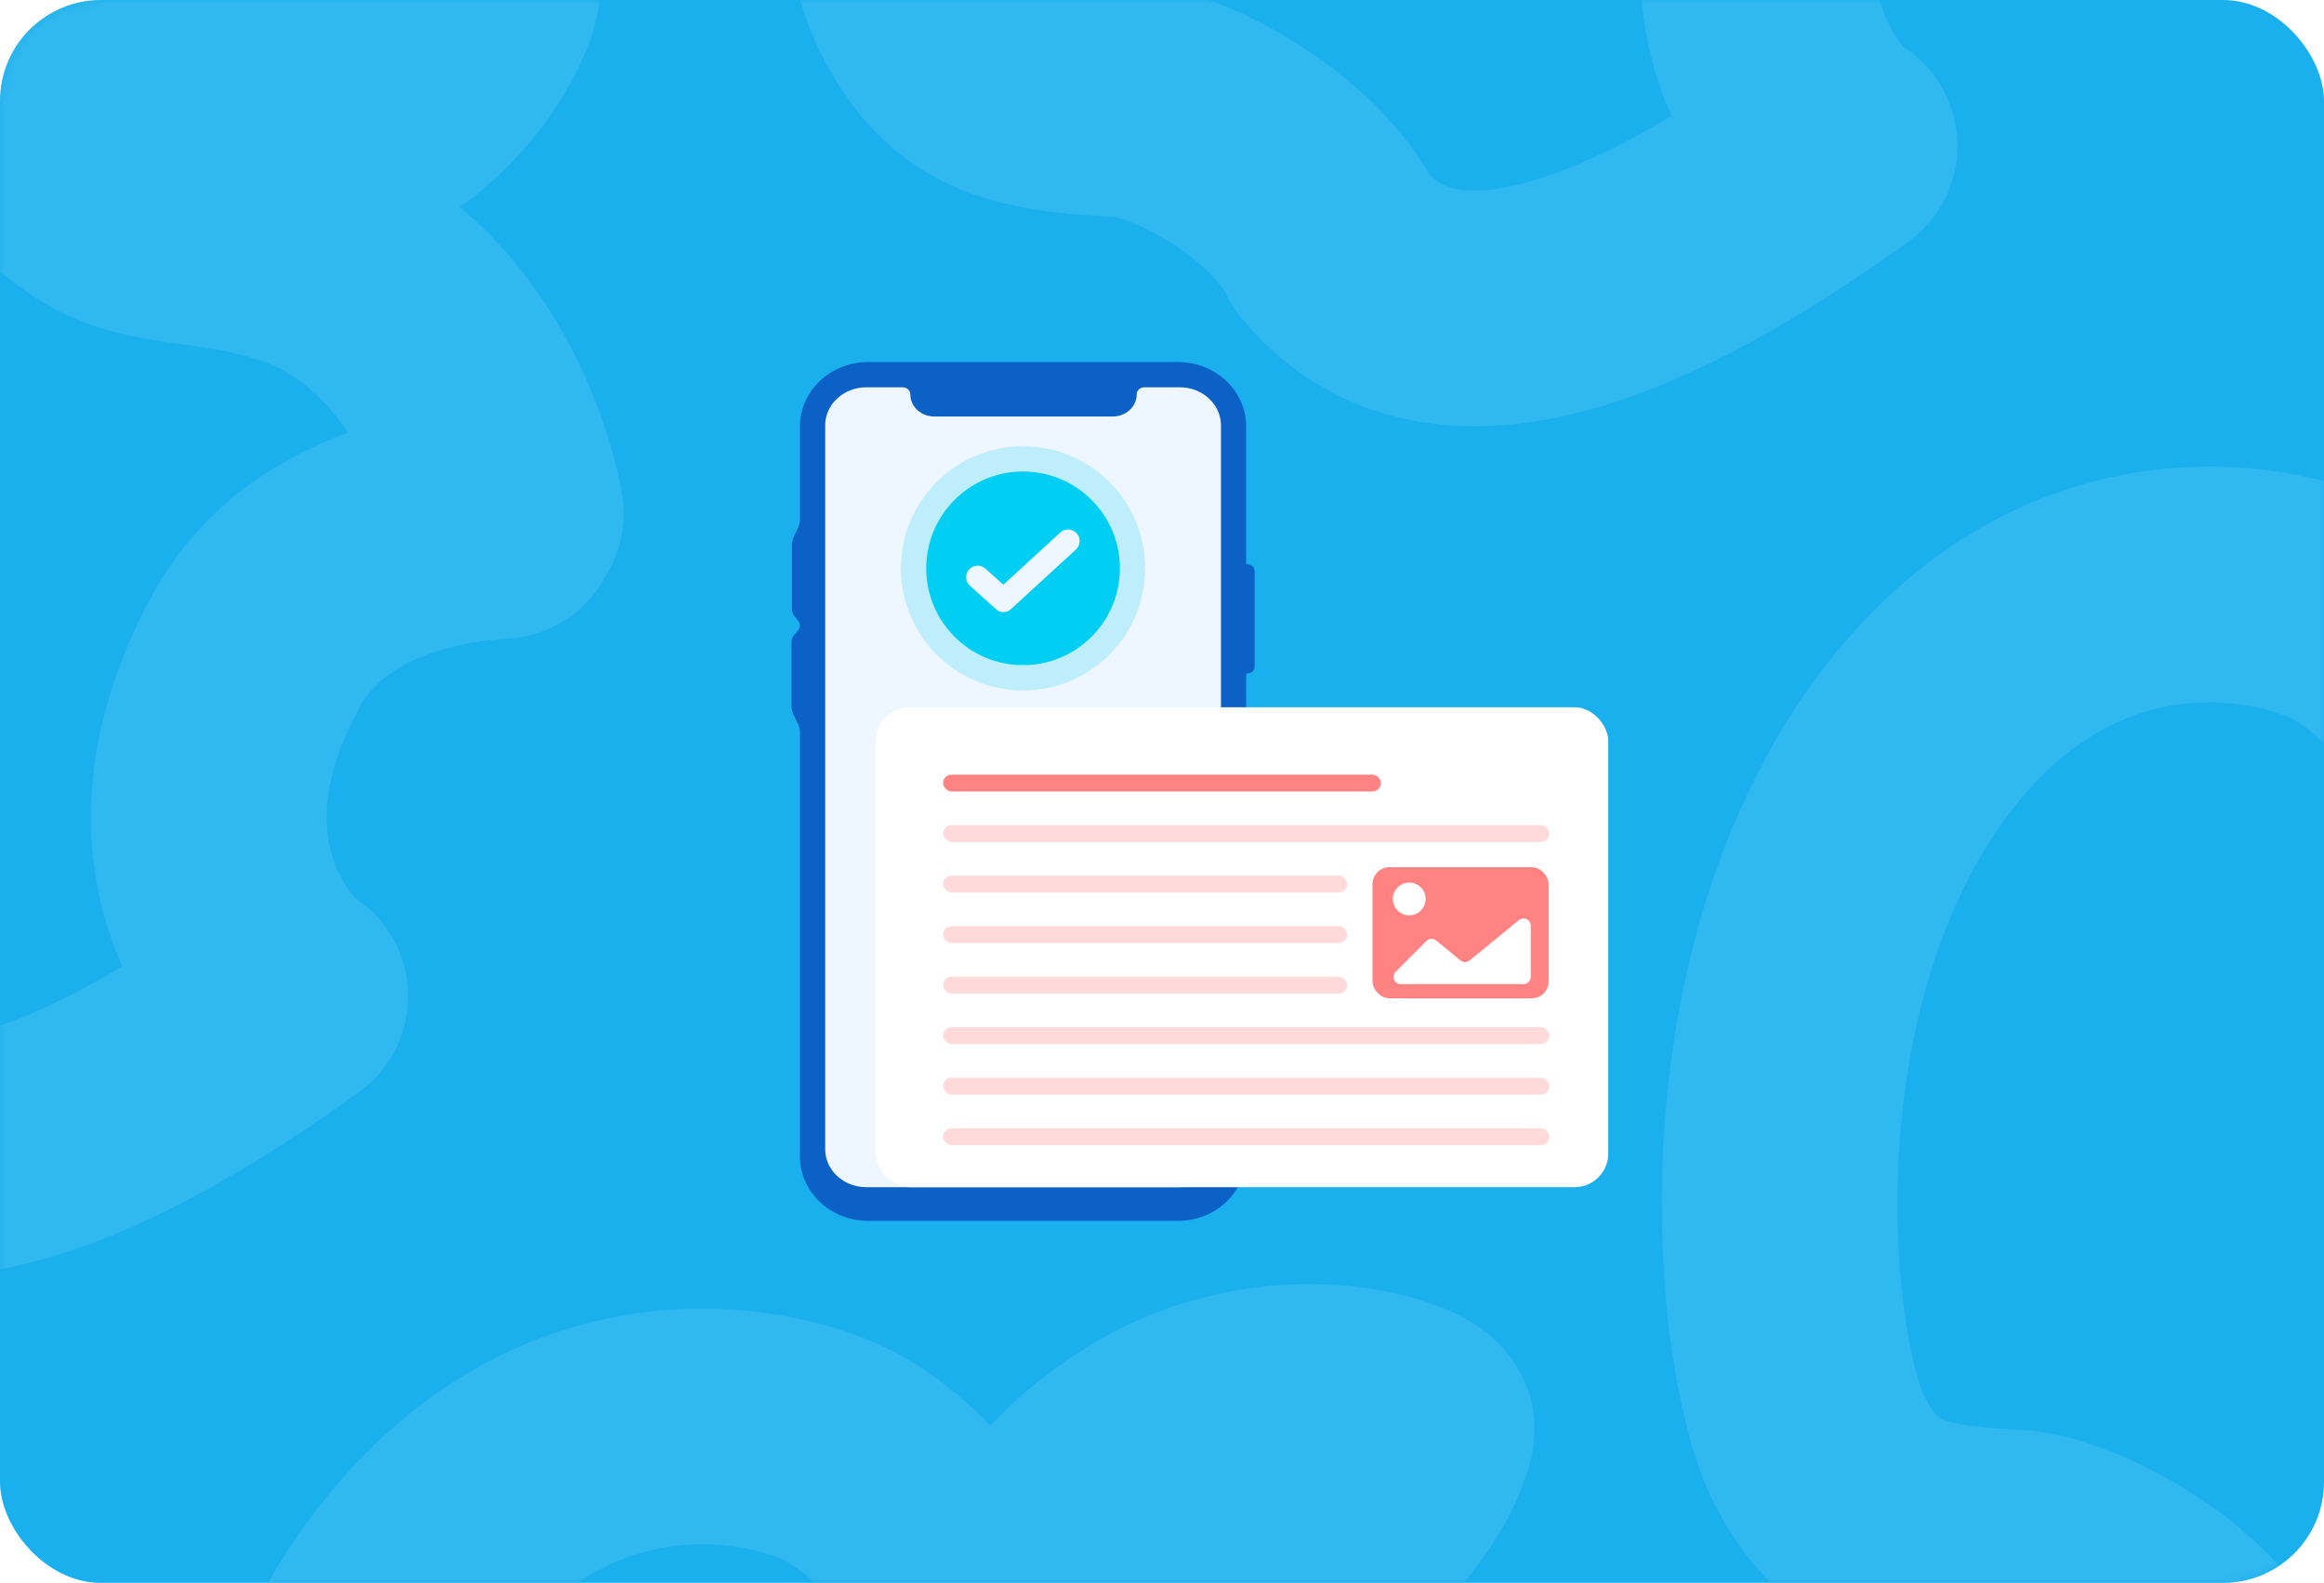 <svg width="276" height="188" viewBox="0 0 276 188" fill="none" xmlns="http://www.w3.org/2000/svg">
<rect width="276" height="188" rx="12" fill="#1AB0EE"/>
<g opacity="0.1">
<mask id="mask0_456_788" style="mask-type:alpha" maskUnits="userSpaceOnUse" x="0" y="0" width="276" height="188">
<rect width="276" height="188" rx="12" fill="#7BCDEF"/>
</mask>
<g mask="url(#mask0_456_788)">
<path d="M39.544 17.022C52.924 11.667 57.322 -0.063 57.243 -1.297C56.868 -2.703 44.264 -7.601 30.073 -1.526C17.287 4.172 11.109 14.874 11.484 16.279C11.859 17.685 23.948 23.476 39.544 17.022ZM30.001 78.1C37.348 63.317 55.852 62.109 59.552 61.868L60.067 60.976C60.067 60.976 56.731 40.025 39.301 31.151C28.103 25.874 19.672 28.141 12.549 24.029C3.647 18.889 -0.762 8.02 -10.555 2.366C-18.568 -2.26 -45.834 -8.49 -65.121 20.803C-84.111 50.268 -79.049 90.845 -74.125 100.822C-69.202 110.799 -62.831 112.099 -51.353 112.78C-45.357 112.675 -30.598 120.007 -25.674 129.984C-17.941 139.206 -2.151 144.754 34.469 118.334C32.22 117.432 16.989 102.693 30.001 78.1Z" stroke="white" stroke-width="28" stroke-linejoin="round"/>
<path d="M223.544 -83.978C236.924 -89.333 241.322 -101.063 241.243 -102.297C240.868 -103.703 228.265 -108.601 214.073 -102.526C201.287 -96.828 195.109 -86.126 195.484 -84.721C195.859 -83.315 207.948 -77.525 223.544 -83.978ZM214.001 -22.9C221.348 -37.683 239.852 -38.891 243.552 -39.132L244.067 -40.024C244.067 -40.024 240.732 -60.975 223.301 -69.85C212.103 -75.126 203.672 -72.859 196.549 -76.971C187.647 -82.111 183.238 -92.98 173.445 -98.634C165.432 -103.26 138.166 -109.49 118.879 -80.197C99.889 -50.732 104.951 -10.155 109.875 -0.178C114.798 9.799 121.17 11.099 132.647 11.78C138.643 11.675 153.402 19.007 158.326 28.984C166.059 38.206 181.849 43.754 218.469 17.334C216.22 16.432 200.989 1.693 214.001 -22.9Z" stroke="white" stroke-width="28" stroke-linejoin="round"/>
<path d="M329.544 88.022C342.924 82.667 347.322 70.937 347.243 69.703C346.868 68.297 334.265 63.398 320.073 69.474C307.287 75.172 301.109 85.874 301.484 87.279C301.859 88.685 313.948 94.475 329.544 88.022ZM320.001 149.1C327.348 134.317 345.852 133.109 349.552 132.868L350.067 131.976C350.067 131.976 346.732 111.025 329.301 102.151C318.103 96.874 309.672 99.141 302.549 95.029C293.647 89.889 289.238 79.02 279.445 73.366C271.432 68.74 244.166 62.51 224.879 91.803C205.889 121.268 210.951 161.845 215.875 171.822C220.798 181.799 227.17 183.099 238.647 183.78C244.643 183.675 259.402 191.007 264.326 200.984C272.059 210.206 287.849 215.754 324.469 189.334C322.22 188.432 306.989 173.693 320.001 149.1Z" stroke="white" stroke-width="28" stroke-linejoin="round"/>
<path d="M150.544 188.022C163.924 182.667 168.322 170.937 168.243 169.703C167.868 168.297 155.265 163.399 141.073 169.474C128.287 175.172 122.109 185.874 122.484 187.279C122.859 188.685 134.948 194.476 150.544 188.022ZM141.001 249.1C148.348 234.317 166.852 233.109 170.552 232.868L171.067 231.976C171.067 231.976 167.732 211.025 150.301 202.151C139.103 196.874 130.672 199.141 123.549 195.029C114.647 189.889 110.238 179.02 100.445 173.366C92.432 168.74 65.166 162.51 45.879 191.804C26.889 221.268 31.951 261.845 36.875 271.822C41.798 281.799 48.169 283.099 59.647 283.78C65.643 283.675 80.403 291.007 85.326 300.984C93.059 310.206 108.849 315.754 145.469 289.334C143.22 288.432 127.989 273.693 141.001 249.1Z" stroke="white" stroke-width="28" stroke-linejoin="round"/>
</g>
</g>
<path fill-rule="evenodd" clip-rule="evenodd" d="M103.1 145H139.9C144.374 145 148 141.573 148 137.347V80C148 80 148 80 148 80C148.55 80 149 79.657 149 79.239V67.761C149 67.343 148.55 67 148 67C148 67 148 67 148 67V50.653C148 46.426 144.374 43 139.9 43H103.1C98.626 43 95 46.426 95 50.653V61.759C95 62.714 94.053 63.72 94.053 64.675V72.337C94.053 72.688 94.176 73.005 94.372 73.228C94.642 73.537 95 73.876 95 74.287C95 74.716 94.608 75.069 94.323 75.389C94.125 75.613 94 75.932 94 76.285V83.947C94 84.915 95 85.95 95 86.918V137.347C95 141.573 98.626 145 103.1 145Z" fill="#0C61C6"/>
<path fill-rule="evenodd" clip-rule="evenodd" d="M145 50.511V136.486C145 138.264 143.888 139.804 142.274 140.538C141.624 140.834 140.894 141 140.121 141H102.876C102.103 141 101.373 140.834 100.723 140.538C99.109 139.801 98 138.264 98 136.486V50.511C98 48.026 100.189 46 102.876 46H107.208C107.707 46 108.108 46.374 108.108 46.833C108.108 47.561 108.424 48.219 108.939 48.693C109.455 49.17 110.166 49.466 110.952 49.466H132.152C133.725 49.466 134.997 48.289 134.997 46.833C134.997 46.604 135.098 46.395 135.261 46.245C135.424 46.094 135.652 46 135.9 46H140.127C142.818 46 145 48.02 145 50.511Z" fill="#EEF6FF"/>
<circle opacity="0.2" cx="121.5" cy="67.5" r="14.5" fill="#00CFF3"/>
<circle cx="121.5" cy="67.5" r="11.5" fill="#00CFF3"/>
<path d="M125.92 63.246C126.455 62.756 127.278 62.766 127.801 63.269C128.372 63.819 128.36 64.736 127.776 65.272L120.034 72.369C119.549 72.813 118.806 72.817 118.316 72.378L115.194 69.578C114.604 69.049 114.583 68.132 115.148 67.577C115.664 67.069 116.487 67.05 117.026 67.534L119.158 69.445L125.92 63.246Z" fill="#EEF6FF"/>
<g filter="url(#filter0_d_456_788)">
<rect x="104" y="84" width="87" height="57" rx="4" fill="white"/>
</g>
<rect x="112" y="92" width="52" height="2" rx="1" fill="#FF8383"/>
<rect opacity="0.3" x="112" y="98" width="72" height="2" rx="1" fill="#FF8383"/>
<rect opacity="0.3" x="112" y="104" width="48" height="2" rx="1" fill="#FF8383"/>
<rect opacity="0.3" x="112" y="110" width="48" height="2" rx="1" fill="#FF8383"/>
<rect opacity="0.3" x="112" y="116" width="48" height="2" rx="1" fill="#FF8383"/>
<rect opacity="0.3" x="112" y="122" width="72" height="2" rx="1" fill="#FF8383"/>
<rect opacity="0.3" x="112" y="128" width="72" height="2" rx="1" fill="#FF8383"/>
<rect opacity="0.3" x="112" y="134" width="72" height="2" rx="1" fill="#FF8383"/>
<rect x="163" y="103" width="20.917" height="15.566" rx="2" fill="#FF8383"/>
<circle cx="167.362" cy="106.769" r="1.946" fill="white"/>
<path d="M169.411 111.756L165.748 115.419C165.207 115.96 165.59 116.884 166.355 116.884H180.936C181.41 116.884 181.794 116.5 181.794 116.026V112.151V109.94C181.794 109.216 180.952 108.817 180.392 109.276L174.53 114.072C174.213 114.331 173.757 114.33 173.441 114.07L170.563 111.7C170.222 111.419 169.723 111.443 169.411 111.756Z" fill="white"/>
<defs>
<filter id="filter0_d_456_788" x="95.2" y="75.2" width="104.6" height="74.6" filterUnits="userSpaceOnUse" color-interpolation-filters="sRGB">
<feFlood flood-opacity="0" result="BackgroundImageFix"/>
<feColorMatrix in="SourceAlpha" type="matrix" values="0 0 0 0 0 0 0 0 0 0 0 0 0 0 0 0 0 0 127 0" result="hardAlpha"/>
<feOffset/>
<feGaussianBlur stdDeviation="4.4"/>
<feComposite in2="hardAlpha" operator="out"/>
<feColorMatrix type="matrix" values="0 0 0 0 0 0 0 0 0 0 0 0 0 0 0 0 0 0 0.15 0"/>
<feBlend mode="normal" in2="BackgroundImageFix" result="effect1_dropShadow_456_788"/>
<feBlend mode="normal" in="SourceGraphic" in2="effect1_dropShadow_456_788" result="shape"/>
</filter>
</defs>
</svg>
